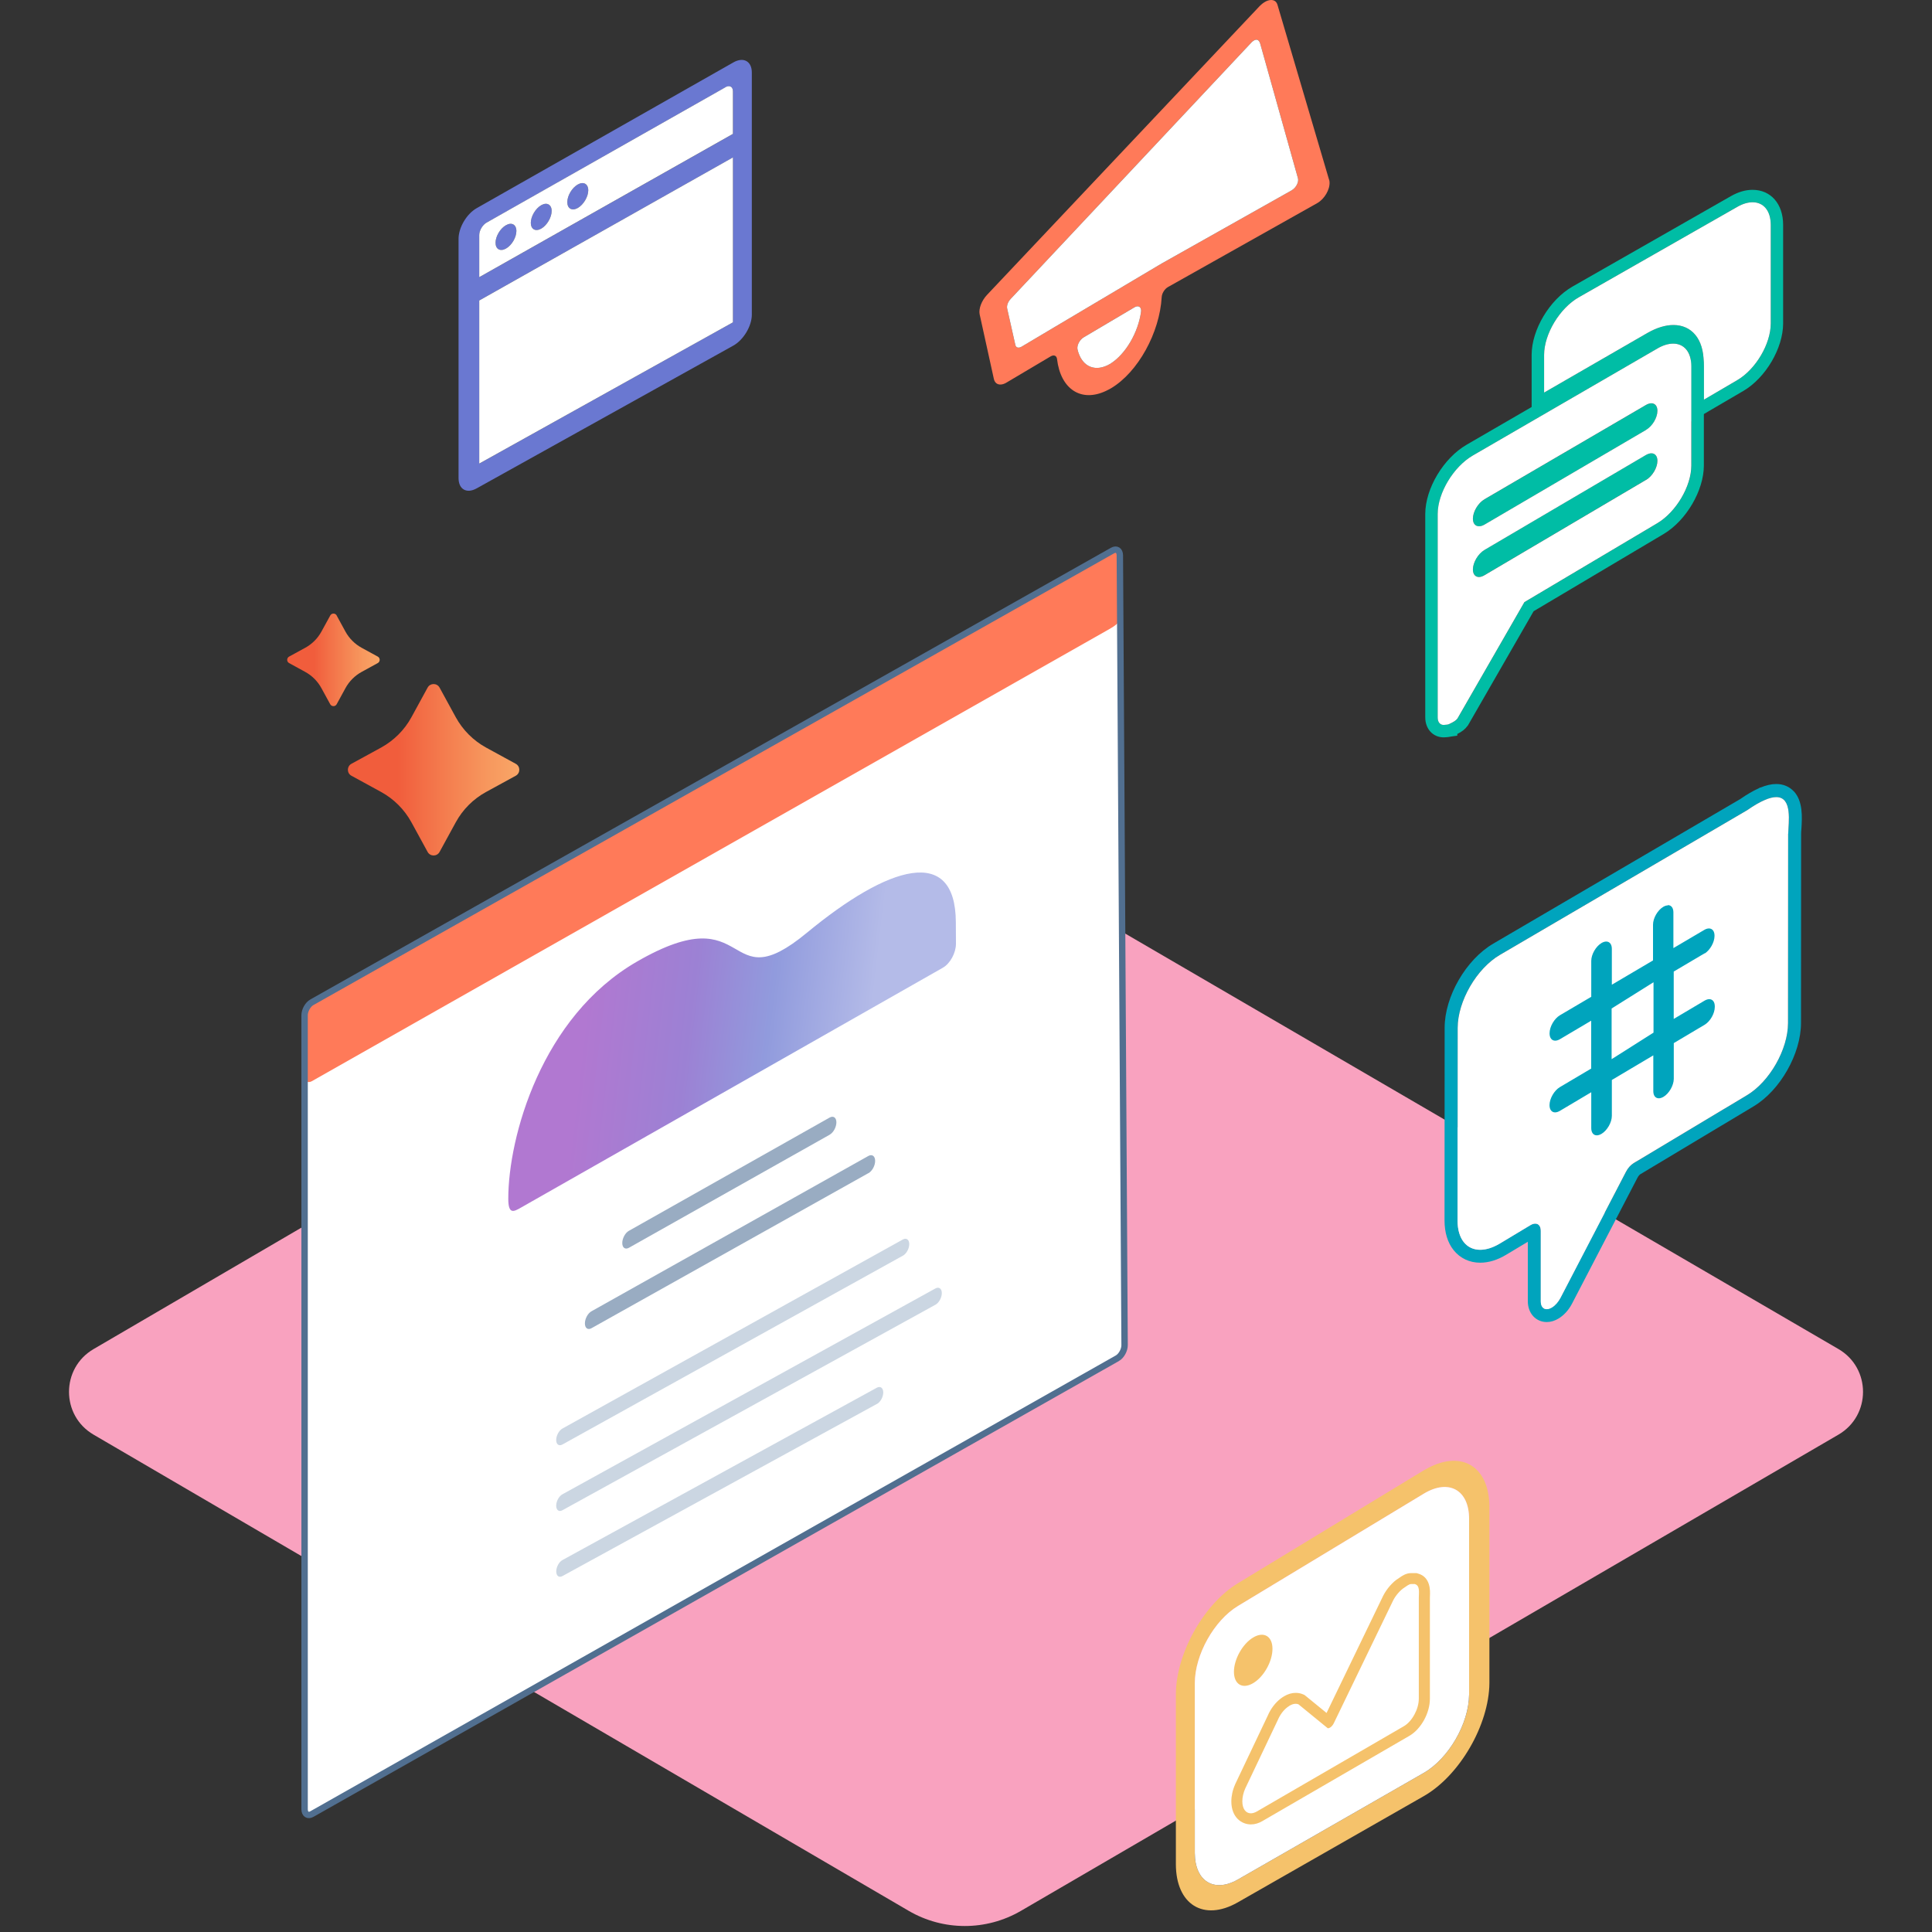 <svg xmlns="http://www.w3.org/2000/svg" xmlns:xlink="http://www.w3.org/1999/xlink" viewBox="0 0 350 350" width="350" height="350">
    <rect x="0" y="0" width="350" height="350" fill="#333333" stroke="none"/>
    <defs>
        <style>
            .g{fill:#cbd6e2}.g,.h,.i,.l,.m,.n,.o{stroke-width:0}.h{fill:#00a4bd}.i{fill:#99acc2}.l{fill:#ff7a59}.m{fill:#f5c26b}.n{fill:#fff}.o{fill:#00bda5}
        </style>
        <linearGradient id="c" x1="63.02" y1="796.11" x2="94.09" y2="796.11" gradientTransform="matrix(1 0 0 -1 0 935.56)" gradientUnits="userSpaceOnUse">
            <stop offset=".29" stop-color="#f15d3c"/>
            <stop offset=".48" stop-color="#f37349"/>
            <stop offset=".82" stop-color="#f7985e"/>
            <stop offset="1" stop-color="#f9a667"/>
        </linearGradient>
        <linearGradient id="d" x1="52.01" y1="816.03" x2="68.78" y2="816.03" xlink:href="#c"/>
        <linearGradient id="e" x1="94.47" y1="751" x2="169.79" y2="742.19" gradientTransform="matrix(1 0 0 -1 0 935.56)" gradientUnits="userSpaceOnUse">
            <stop offset=".15" stop-color="#b178d1"/>
            <stop offset=".4" stop-color="#9c81d4"/>
            <stop offset=".59" stop-color="#919bdd"/>
            <stop offset=".83" stop-color="#b4bbe8"/>
        </linearGradient>
    </defs>
    <g style="isolation:isolate">
        <g id="b">
            <path d="M16.95 259.9l147.66 86.26c6.28 3.67 14.05 3.67 20.34.01l148.1-86.27c5.94-3.46 5.94-12.05 0-15.51L179.3 154.83c-2.8-1.63-6.25-1.63-9.05 0L16.95 244.4c-5.93 3.46-5.93 12.04 0 15.5z" fill="#f9a2bf" fill-rule="evenodd" stroke-width="0"/>
            <path d="M79.63 124.56l2.94 5.38c1.27 2.31 3.17 4.22 5.49 5.49l5.38 2.94c.85.47.85 1.69 0 2.16l-5.38 2.94c-2.32 1.27-4.22 3.17-5.49 5.49l-2.94 5.38c-.47.85-1.69.85-2.16 0l-2.94-5.38c-1.27-2.31-3.17-4.22-5.49-5.49l-5.38-2.94c-.85-.47-.85-1.69 0-2.16l5.38-2.94c2.31-1.27 4.22-3.17 5.49-5.49l2.94-5.38c.47-.85 1.69-.85 2.16 0z" fill="url(#c)" stroke-width="0"/>
            <path d="M60.98 111.49l1.59 2.91c.68 1.25 1.71 2.28 2.96 2.96l2.91 1.59c.46.25.46.91 0 1.17l-2.9 1.59c-1.25.68-2.28 1.71-2.96 2.96l-1.59 2.91c-.25.46-.91.46-1.17 0l-1.59-2.91c-.68-1.25-1.71-2.28-2.96-2.96l-2.9-1.59c-.46-.25-.46-.91 0-1.17l2.91-1.59c1.25-.68 2.28-1.71 2.96-2.96l1.59-2.9c.25-.46.91-.46 1.17 0z" fill="url(#d)" stroke-width="0"/>
            <path class="n" d="M202.42 246.06L56.51 328.63c-.73.42-1.33.02-1.33-.88V183.93c0-.89.59-1.95 1.32-2.36l145.04-81.83c.73-.41 1.32-.03 1.33.86l.86 143.09c0 .89-.58 1.95-1.31 2.37z"/>
            <path class="l" d="M201.08 113.9L56.51 195.86c-.73.42-1.33.02-1.33-.88v-11.05c0-.89.59-1.95 1.32-2.36l145.04-81.83c.73-.41 1.32-.03 1.33.86l.07 11.29c0 .89-1.12 1.58-1.85 2z"/>
            <path d="M202.42 246.06L56.51 328.63c-.73.42-1.33.02-1.33-.88V183.93c0-.89.59-1.95 1.32-2.36l145.04-81.83c.73-.41 1.32-.03 1.33.86l.86 143.09c0 .89-.58 1.95-1.31 2.37z" fill="none" stroke="#516f90" stroke-miterlimit="10" stroke-width="1.16"/>
            <path d="M170.83 175.3l-76.49 43.49c-1.25.71-2.26 1.29-2.26-1.63 0-11.14 5.98-32.94 23.28-42.94 21.15-12.23 15.53 7.39 30.8-5.23 14.75-12.18 26.94-16 27-1.93l.02 3.91c0 1.65-1.05 3.59-2.36 4.33z" fill="url(#e)" stroke-width="0"/>
            <path class="i" d="M150.31 205.56l-36.38 20.49c-.66.37-1.2-.01-1.2-.86s.53-1.84 1.19-2.21l36.37-20.52c.68-.38 1.23 0 1.23.86s-.54 1.86-1.22 2.24zM157.31 212.53l-50.16 28.09c-.66.37-1.19-.02-1.19-.87s.53-1.84 1.19-2.2l50.15-28.13c.68-.38 1.23 0 1.24.87s-.54 1.87-1.22 2.25z"/>
            <path class="g" d="M163.56 227.48l-61.68 34.21c-.62.34-1.12-.03-1.12-.82s.5-1.72 1.12-2.07l61.67-34.25c.64-.36 1.16.01 1.17.82s-.51 1.76-1.15 2.11zM169.47 236.36l-67.59 37.24c-.62.34-1.12-.03-1.12-.83s.5-1.72 1.12-2.06l67.57-37.29c.64-.36 1.17.02 1.17.83s-.51 1.76-1.16 2.12zM158.85 254.34l-56.96 31.18c-.62.34-1.12-.03-1.12-.84s.5-1.72 1.12-2.06l56.95-31.22c.64-.35 1.16.02 1.17.84s-.51 1.76-1.15 2.11z"/>
            <path d="M91.66 40.8c-1.04.59-1.89 2.01-1.89 3.18s.85 1.64 1.89 1.05c1.04-.59 1.89-2.01 1.89-3.18s-.85-1.65-1.89-1.05zm6.39-3.63c-1.05.6-1.89 2.02-1.89 3.2s.84 1.64 1.89 1.05c1.04-.59 1.89-2.02 1.89-3.2s-.85-1.64-1.89-1.05zm6.62-3.75c-1.05.6-1.9 2.02-1.9 3.2s.85 1.65 1.9 1.06c1.04-.6 1.9-2.03 1.9-3.2s-.86-1.65-1.9-1.06zm0 0c-1.05.6-1.9 2.02-1.9 3.2s.85 1.65 1.9 1.06c1.04-.6 1.9-2.03 1.9-3.2s-.86-1.65-1.9-1.06zm-6.62 3.75c-1.05.6-1.89 2.02-1.89 3.2s.84 1.64 1.89 1.05c1.04-.59 1.89-2.02 1.89-3.2s-.85-1.64-1.89-1.05zm-6.39 3.63c-1.04.59-1.89 2.01-1.89 3.18s.85 1.64 1.89 1.05c1.04-.59 1.89-2.01 1.89-3.18s-.85-1.65-1.89-1.05zm41.19-29.49l-46.49 26.4c-1.83 1.03-3.29 3.53-3.29 5.55V86.6c0 2.05 1.46 2.89 3.29 1.87l46.49-25.86c1.84-1.03 3.35-3.53 3.35-5.61V13.14c0-2.05-1.51-2.88-3.35-1.83zm-.07 47.08l-45.96 25.6V54.44l45.96-25.91v29.86zm0-34.13L86.82 50.22V42.6c0-.82.6-1.84 1.33-2.26l43.27-24.52c.76-.43 1.37-.09 1.37.75v7.7zm-28.11 9.16c-1.05.6-1.9 2.02-1.9 3.2s.85 1.65 1.9 1.06c1.04-.6 1.9-2.03 1.9-3.2s-.86-1.65-1.9-1.06zm-6.62 3.75c-1.05.6-1.89 2.02-1.89 3.2s.84 1.64 1.89 1.05c1.04-.59 1.89-2.02 1.89-3.2s-.85-1.64-1.89-1.05zm-6.39 3.63c-1.04.59-1.89 2.01-1.89 3.18s.85 1.64 1.89 1.05c1.04-.59 1.89-2.01 1.89-3.18s-.85-1.65-1.89-1.05zm0 0c-1.04.59-1.89 2.01-1.89 3.18s.85 1.64 1.89 1.05c1.04-.59 1.89-2.01 1.89-3.18s-.85-1.65-1.89-1.05zm6.39-3.63c-1.05.6-1.89 2.02-1.89 3.2s.84 1.64 1.89 1.05c1.04-.59 1.89-2.02 1.89-3.2s-.85-1.64-1.89-1.05zm6.62-3.75c-1.05.6-1.9 2.02-1.9 3.2s.85 1.65 1.9 1.06c1.04-.6 1.9-2.03 1.9-3.2s-.86-1.65-1.9-1.06zm0 0c-1.05.6-1.9 2.02-1.9 3.2s.85 1.65 1.9 1.06c1.04-.6 1.9-2.03 1.9-3.2s-.86-1.65-1.9-1.06zm-6.62 3.75c-1.05.6-1.89 2.02-1.89 3.2s.84 1.64 1.89 1.05c1.04-.59 1.89-2.02 1.89-3.2s-.85-1.64-1.89-1.05zm-6.39 3.63c-1.04.59-1.89 2.01-1.89 3.18s.85 1.64 1.89 1.05c1.04-.59 1.89-2.01 1.89-3.18s-.85-1.65-1.89-1.05z" fill="#6a78d1" stroke-width="0"/>
            <path class="n" d="M132.78 28.52v29.87L86.82 83.98V54.44l45.96-25.92zM131.42 15.81L88.15 40.33c-.73.42-1.33 1.43-1.33 2.26v7.62l45.96-25.96v-7.7c0-.84-.61-1.17-1.37-.75zM91.66 45.03c-1.04.59-1.89.11-1.89-1.05s.85-2.6 1.89-3.18c1.04-.6 1.89-.12 1.89 1.05s-.85 2.6-1.89 3.18zm6.39-3.61c-1.05.59-1.89.11-1.89-1.05s.84-2.6 1.89-3.2c1.04-.59 1.89-.11 1.89 1.05s-.85 2.61-1.89 3.2zm6.62-3.74c-1.05.59-1.9.11-1.9-1.06s.85-2.6 1.9-3.2c1.04-.59 1.9-.11 1.9 1.06s-.86 2.6-1.9 3.2z"/>
            <path class="l" d="M240.77 32.55L231.42.85c-.25-.87-1.12-1.07-2.07-.61-.23.12-.47.27-.7.45-.15.13-.3.27-.44.4L178.8 53.43c-.98 1.05-1.53 2.5-1.33 3.5l2.58 11.73c.21.95 1.04 1.26 2.03.79.08-.05.17-.08.25-.14l7.99-4.74c.61-.36 1.1-.14 1.17.47.65 5.47 4.37 7.91 8.88 5.77.3-.14.6-.3.9-.47 4.9-2.91 8.81-10.08 9.18-16.5.03-.68.52-1.49 1.14-1.84l27.07-15.22c1.29-.75 2.28-2.45 2.2-3.78-.01-.16-.03-.31-.08-.45zm-34.06 23.93c-.51 3.73-2.77 7.67-5.58 9.43-.18.1-.36.2-.53.28-2.57 1.21-4.73-.02-5.4-2.9-.15-.68.37-1.73 1.11-2.17l9.21-5.45c.74-.44 1.31-.03 1.19.82zm27.36-22.04l-23.63 13.3-19.12 11.35-6.24 3.71c-.55.32-1.03.2-1.14-.31l-1.49-6.63c-.1-.5.16-1.21.65-1.72l43.68-46.52c.67-.6 1.2-.61 1.5.22l6.86 24.47c.18.67-.35 1.7-1.09 2.13z"/>
            <path class="n" d="M206.71 56.48c-.51 3.73-2.77 7.67-5.58 9.43-.18.1-.36.2-.53.28-2.57 1.21-4.73-.02-5.4-2.9-.15-.68.37-1.73 1.11-2.17l9.21-5.45c.74-.44 1.31-.03 1.19.82zM234.07 34.44l-23.63 13.3-19.12 11.35-6.24 3.71c-.55.32-1.03.2-1.14-.31l-1.49-6.63c-.1-.5.16-1.21.65-1.72l43.68-46.52c.67-.6 1.2-.61 1.5.22l6.86 24.47c.18.67-.35 1.7-1.09 2.13z"/>
            <path class="o" d="M317.49 34.39c-1.26 0-2.55.37-3.88 1.12l-28.75 16.41c-4.13 2.37-7.38 7.8-7.39 12.35v10.74l3.37-1.94 18.68-10.78c1.31-.75 2.57-1.16 3.63-1.16 2.81 0 3.24 2.85 3.24 4.55v10.67l3.38-1.99 6.09-3.56c4.01-2.37 7.16-7.72 7.17-12.19v-17.9c-.01-3.79-2.24-6.32-5.54-6.32zm3.3 24.21c-.01 3.71-2.71 8.29-6.06 10.26l-6.09 3.57v-6.75c-.01-4.33-2.22-6.8-5.48-6.8-1.42 0-3.03.47-4.75 1.46l-18.68 10.78v-6.84c.01-3.77 2.81-8.43 6.26-10.41l28.75-16.4c1-.57 1.93-.83 2.76-.83 1.94 0 3.28 1.48 3.29 4.08V58.6z"/>
            <path class="n" d="M320.79 40.72V58.6c-.01 3.71-2.71 8.29-6.06 10.26l-6.09 3.57v-6.75c-.01-4.33-2.22-6.8-5.48-6.8-1.42 0-3.03.47-4.75 1.46l-18.68 10.78v-6.84c.01-3.77 2.81-8.43 6.26-10.41l28.75-16.4c1-.57 1.93-.83 2.76-.83 1.94 0 3.28 1.48 3.29 4.08z"/>
            <path class="o" d="M303.11 60c-1.29 0-2.63.4-3.98 1.18L265.7 80.56c-4.2 2.44-7.49 7.94-7.5 12.54v36.87c0 2.09 1.4 3.61 3.34 3.61.17 0 .34-.01.52-.03h.06l.03-.01c.16-.02.4-.03.69-.1l1.16-.17v-.3c.8-.4 1.39-.83 1.86-1.47l.07-.09.06-.1 11.84-20.58 23.59-14.01c4.06-2.43 7.23-7.85 7.25-12.35V66.34c-.01-3.79-2.24-6.32-5.54-6.32zm3.3 24.36c-.01 3.73-2.75 8.38-6.14 10.41l-24.1 14.31-12.13 21.09c-.25.34-.65.6-1.46.98-.28.15-.57.12-.82.16h-.01c-.07.01-.13.02-.2.02-.65 0-1.09-.49-1.09-1.36V93.1c.01-3.81 2.86-8.55 6.38-10.59l33.43-19.38c1.03-.6 2-.88 2.85-.88 1.95 0 3.28 1.48 3.29 4.08v18.03zm-7.24-2.25c-.29 0-.62.1-.98.3l-29.25 17.2c-1.17.69-2.11 2.28-2.11 3.54 0 .88.45 1.37 1.1 1.37.3 0 .65-.1 1.01-.33l29.25-17.26c1.15-.67 2.07-2.22 2.07-3.47 0-.86-.45-1.36-1.09-1.36zm-.01-9.04c-.28 0-.62.1-.97.3l-29.25 17.08c-1.17.67-2.11 2.26-2.11 3.53 0 .88.45 1.37 1.11 1.37.3 0 .64-.1 1-.31l29.25-17.14c1.15-.66 2.07-2.21 2.07-3.46 0-.87-.45-1.36-1.1-1.36zm.01 9.04c-.29 0-.62.1-.98.3l-29.25 17.2c-1.17.69-2.11 2.28-2.11 3.54 0 .88.45 1.37 1.1 1.37.3 0 .65-.1 1.01-.33l29.25-17.26c1.15-.67 2.07-2.22 2.07-3.47 0-.86-.45-1.36-1.09-1.36zm-.01-9.04c-.28 0-.62.1-.97.3l-29.25 17.08c-1.17.67-2.11 2.26-2.11 3.53 0 .88.45 1.37 1.11 1.37.3 0 .64-.1 1-.31l29.25-17.14c1.15-.66 2.07-2.21 2.07-3.46 0-.87-.45-1.36-1.1-1.36zm.01 9.04c-.29 0-.62.1-.98.3l-29.25 17.2c-1.17.69-2.11 2.28-2.11 3.54 0 .88.45 1.37 1.1 1.37.3 0 .65-.1 1.01-.33l29.25-17.26c1.15-.67 2.07-2.22 2.07-3.47 0-.86-.45-1.36-1.09-1.36zm-31.23 13.24c.3 0 .64-.1 1-.31l29.25-17.14c1.15-.66 2.07-2.21 2.07-3.46 0-.87-.45-1.36-1.1-1.36-.28 0-.62.1-.97.3l-29.25 17.08c-1.17.67-2.11 2.26-2.11 3.53 0 .88.45 1.37 1.11 1.37z"/>
            <path class="n" d="M303.11 62.25c-.85 0-1.82.28-2.85.88l-33.43 19.38c-3.52 2.04-6.37 6.79-6.38 10.59v36.87c0 .87.44 1.36 1.09 1.36.07 0 .13-.01.2-.02h.01c.25-.03.54-.01.82-.16.81-.38 1.21-.64 1.46-.98l12.13-21.09 24.1-14.31c3.39-2.03 6.13-6.68 6.14-10.41V66.33c-.01-2.6-1.34-4.08-3.29-4.08zm-4.92 24.69l-29.25 17.26c-.36.22-.71.33-1.01.33-.65 0-1.1-.49-1.1-1.37 0-1.26.94-2.85 2.11-3.54l29.25-17.2c.36-.2.69-.3.98-.3.64 0 1.09.49 1.09 1.36 0 1.25-.92 2.8-2.07 3.47zm0-9.05l-29.25 17.14c-.36.21-.7.31-1 .31-.66 0-1.11-.49-1.11-1.37 0-1.27.94-2.85 2.11-3.53l29.25-17.08c.35-.2.69-.3.97-.3.65 0 1.1.49 1.1 1.36 0 1.25-.92 2.8-2.07 3.46z"/>
            <path class="m" d="M257.98 266.34h-.01l-33.71 20.48c-6.21 3.77-11.23 12.78-11.24 20.13v30.76c.01 7.32 5.02 10.43 11.18 6.94l33.74-19.27c6.46-3.69 11.81-12.88 11.88-20.46v-31.95c-.03-7.56-5.35-10.51-11.84-6.62zm8.16 40.65c-.04 5.26-3.71 11.59-8.2 14.18l-33.72 19.34c-4.29 2.43-7.75.29-7.77-4.8v-30.82c.01-5.1 3.49-11.34 7.81-13.95l33.71-20.37c4.51-2.7 8.17-.65 8.17 4.58v31.83z"/>
            <path class="n" d="M266.14 275.16v31.83c-.04 5.26-3.71 11.59-8.2 14.18l-33.72 19.34c-4.29 2.43-7.75.29-7.77-4.8v-30.82c.01-5.1 3.49-11.34 7.81-13.95l33.71-20.37c4.51-2.7 8.17-.65 8.17 4.58z"/>
            <path class="m" d="M256.33 286.98c.96.26.7 1.62.7 2.48v18.27c0 1.89-1.22 4.13-2.71 4.99l-26.62 15.44s-.02 0-.02.01c-.38.22-.75.33-1.08.33-.91 0-1.54-.81-1.54-2.17 0-.75.19-1.55.51-2.29l5.91-12.43c.4-.94 1.02-1.79 1.74-2.33h0c.13-.1.27-.2.4-.28.39-.23.76-.34 1.1-.34.19 0 .36.03.52.1l5.3 4.33h.03c.11 0 .24-.04.38-.12.27-.16.51-.45.68-.79l10.73-22.2c.49-1 1.4-1.97 2.01-2.34.35-.21.85-.68 1.3-.68h.66m.26-1.98h-.92c-.97 0-1.71.53-2.15.84-.06.04-.12.09-.17.12-1.01.6-2.15 1.9-2.78 3.16l-10.25 21.22-3.8-3.1-.23-.18-.27-.11c-.41-.17-.84-.25-1.29-.25-.71 0-1.42.21-2.11.62-.21.12-.42.27-.62.42-.96.74-1.79 1.82-2.33 3.08l-5.89 12.4-.02.03v.03c-.46 1.02-.69 2.09-.69 3.08 0 2.86 1.83 4.17 3.54 4.17.7 0 1.4-.2 2.08-.6l26.64-15.45c2.11-1.23 3.71-4.12 3.71-6.72v-18.25c0-.14 0-.26.01-.4.04-.84.16-3.41-2.2-4.04l-.25-.07zM230.52 298.7c0 2.29-1.57 5.08-3.5 6.22-1.93 1.14-3.48.22-3.48-2.06s1.56-5.06 3.48-6.21c1.93-1.16 3.5-.24 3.5 2.05z"/>
            <path class="h" d="M324.96 143.36c-.81-.87-1.91-1.33-3.18-1.33-.88 0-1.83.22-2.92.67v-.04l-.27.16c-1 .45-2.1 1.08-3.33 1.94l-44.73 26.18c-4.94 2.88-8.82 9.58-8.82 15.25l-.02 34.9c0 2.18.56 4.03 1.65 5.39 1.18 1.47 2.88 2.27 4.81 2.27 1.53 0 3.13-.48 4.74-1.46l3.89-2.33v10.79c.01 2.18 1.46 3.75 3.43 3.75.73 0 1.46-.22 2.16-.65.95-.58 1.8-1.51 2.39-2.63l11.88-22.85c.2-.39.44-.6.53-.65l20.52-12.3c4.81-2.88 8.57-9.51 8.58-15.09l.02-34.28c0-.25.02-.53.05-.85.13-2.13.32-5.06-1.39-6.87zm-1.02 7.68l-.02 34.31c-.01 4.76-3.34 10.61-7.44 13.06l-20.52 12.3c-.56.34-1.06.92-1.4 1.58l-11.88 22.85c-.38.71-.92 1.35-1.53 1.72-.34.2-.66.31-.94.31-.64 0-1.08-.51-1.08-1.4v-12.79c0-.83-.4-1.31-1-1.31-.26 0-.55.08-.87.27l-5.57 3.35c-1.28.76-2.48 1.12-3.54 1.12-2.45 0-4.1-1.93-4.1-5.3l.02-34.89c0-4.84 3.43-10.77 7.66-13.24l44.79-26.21c1.23-.86 2.27-1.45 3.13-1.82.87-.39 1.58-.55 2.14-.55 2.97 0 2.22 4.59 2.16 6.66z"/>
            <path class="n" d="M323.94 151.04l-.02 34.31c-.01 4.76-3.34 10.61-7.44 13.06l-20.52 12.3c-.56.34-1.06.92-1.4 1.58l-11.88 22.85c-.38.71-.92 1.35-1.53 1.72-.34.2-.66.31-.94.31-.64 0-1.08-.51-1.08-1.4v-12.79c0-.83-.4-1.31-1-1.31-.26 0-.55.08-.87.27l-5.57 3.35c-1.28.76-2.48 1.12-3.54 1.12-2.45 0-4.1-1.93-4.1-5.3l.02-34.89c0-4.84 3.43-10.77 7.66-13.24l44.79-26.21c1.23-.86 2.27-1.45 3.13-1.82.87-.39 1.58-.55 2.14-.55 2.97 0 2.22 4.59 2.16 6.66z"/>
            <path class="h" d="M299.55 177.94v9.13l-7.59 4.81v-9.18M302.16 164.02c-.25 0-.54.08-.84.26-1.02.6-1.86 2.05-1.86 3.23v6.48l-7.46 4.4v-6.5c0-.83-.41-1.32-1.01-1.32-.25 0-.54.08-.85.26-1.03.61-1.87 2.06-1.87 3.25v6.5l-5.67 3.34c-1.03.61-1.88 2.07-1.88 3.26v.05c0 .82.42 1.3 1.02 1.3.26 0 .55-.09.86-.27l5.66-3.35v8.67l-5.67 3.36c-1.03.61-1.88 2.08-1.88 3.27 0 .83.41 1.31 1.01 1.31.26 0 .55-.09.86-.27l5.69-3.38v6.5c0 .83.4 1.31 1 1.31.26 0 .55-.09.86-.27 1.03-.61 1.87-2.08 1.87-3.26v-6.5l7.51-4.46v6.48c0 .83.4 1.3 1 1.3.25 0 .54-.09.85-.27 1.02-.61 1.85-2.07 1.86-3.25v-6.48l5.6-3.33c1.01-.61 1.83-2.05 1.83-3.23v-.09c0-.83-.41-1.31-1-1.31-.25 0-.54.09-.84.26l-5.6 3.32v-8.58l5.6-3.31.02.03c.98-.63 1.77-2.03 1.77-3.18v-.04c0-.83-.41-1.31-1.01-1.31-.25 0-.54.08-.84.26l-5.6 3.3v-6.48c0-.83-.41-1.31-1.01-1.31z"/>
        </g>
    </g>
</svg>
